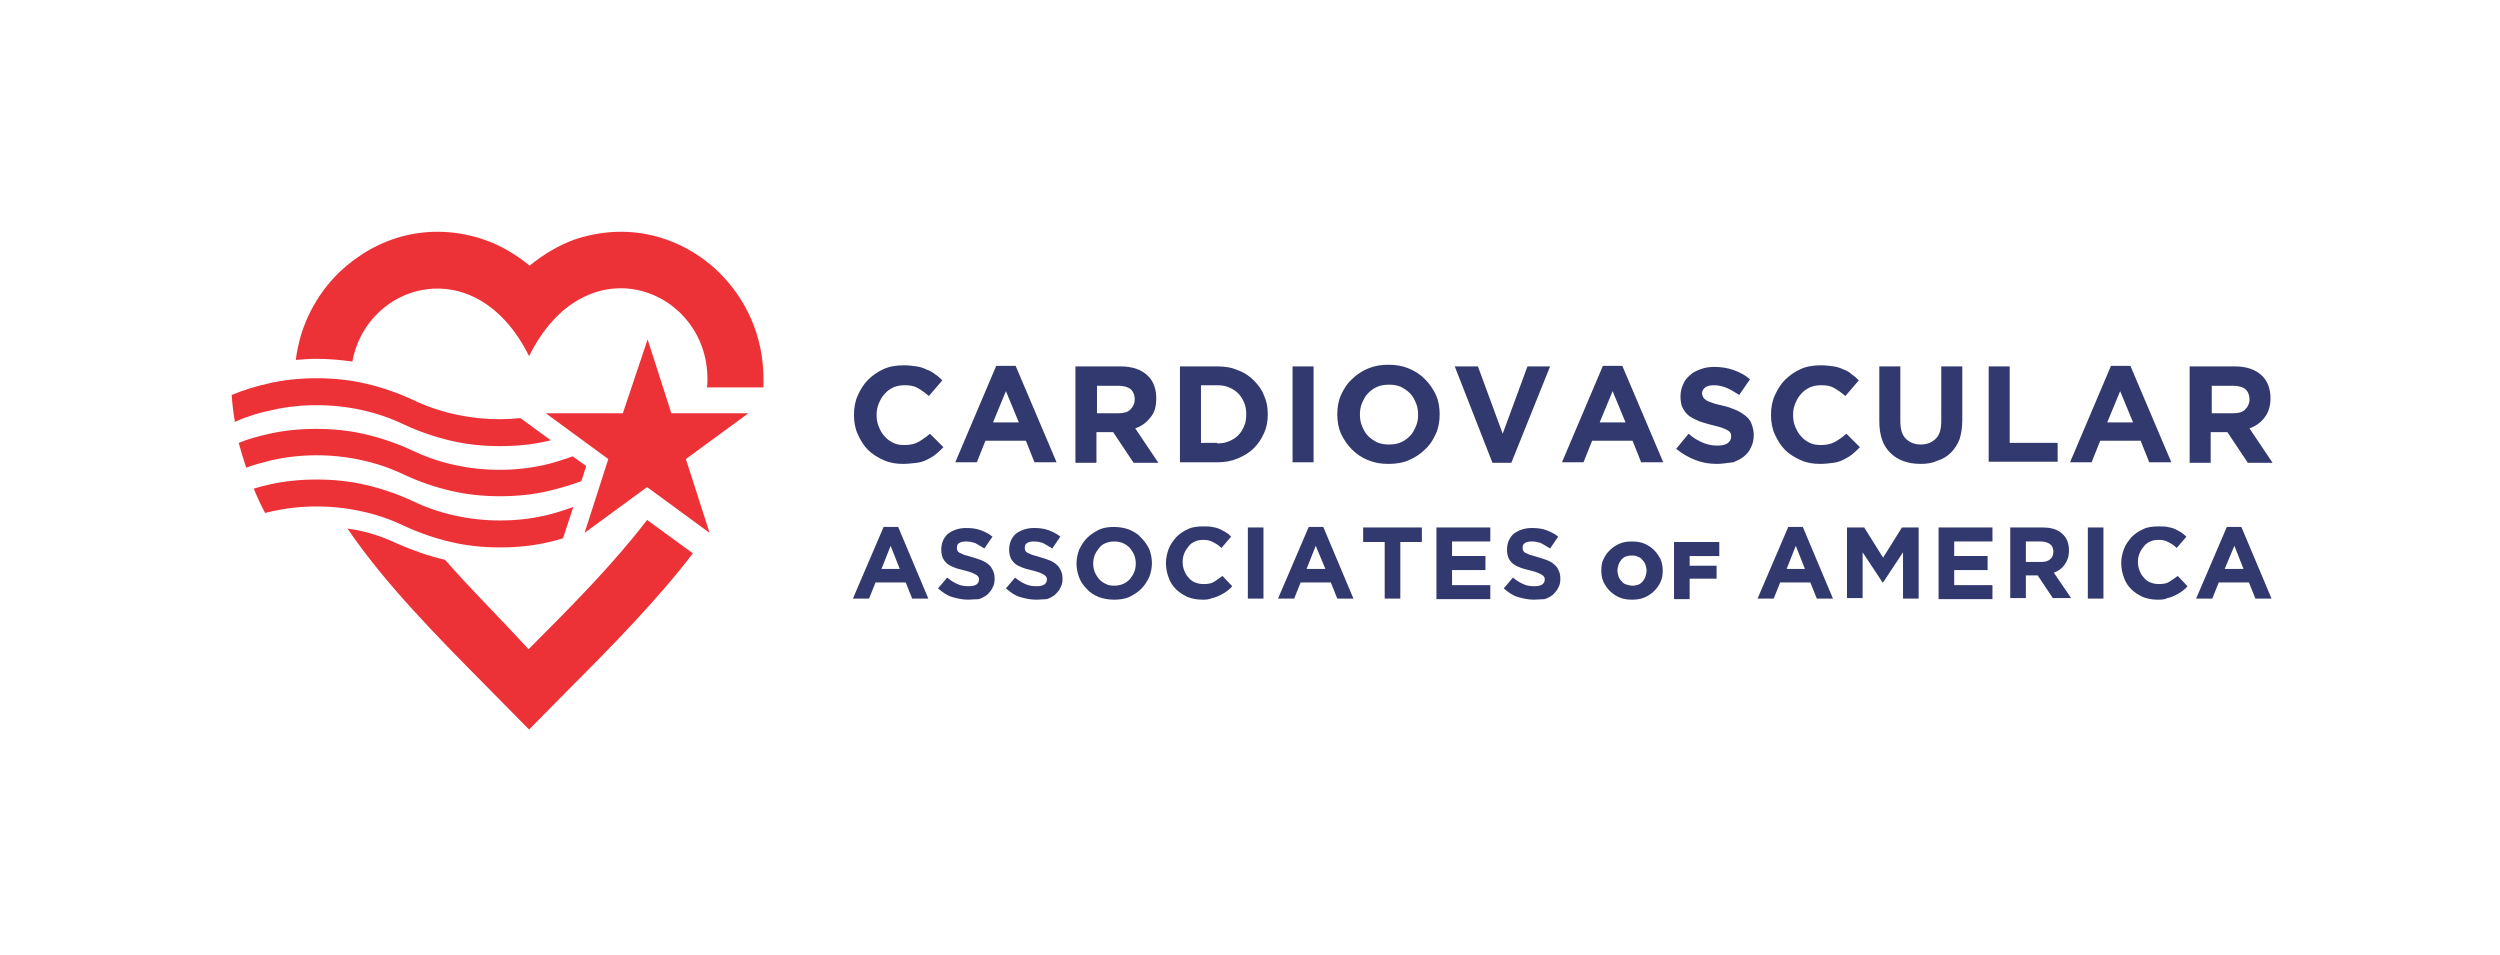 <?xml version="1.0" encoding="utf-8"?>
<!-- Generator: Adobe Illustrator 25.4.1, SVG Export Plug-In . SVG Version: 6.00 Build 0)  -->
<svg version="1.1" id="Layer_1" xmlns="http://www.w3.org/2000/svg" xmlns:xlink="http://www.w3.org/1999/xlink" x="0px" y="0px"
	 viewBox="0 0 464 177.3" style="enable-background:new 0 0 464 177.3;" xml:space="preserve">
<style type="text/css">
	.st0{fill-rule:evenodd;clip-rule:evenodd;fill:#ED3237;}
	.st1{fill-rule:evenodd;clip-rule:evenodd;fill:#32396E;}
</style>
<path class="st0" d="M43.6,78.3c2.2-1,4.5-1.7,6.9-2.2c2.7-0.6,5.4-0.9,8.3-0.9c2.8,0,5.6,0.3,8.3,0.9c2.8,0.6,5.4,1.5,7.9,2.7
	c2.8,1.3,5.7,2.3,8.7,3c3,0.7,6,1,9.1,1c3.1,0,6.2-0.3,9.1-1l0.3-0.1l-5.6-4.1c-1.2,0.1-2.5,0.2-3.8,0.2c-2.8,0-5.6-0.3-8.3-0.9
	c-2.8-0.6-5.4-1.5-7.9-2.7c-2.8-1.3-5.7-2.3-8.7-3c-3-0.7-6-1-9.1-1s-6.2,0.3-9.1,1c-2.3,0.5-4.5,1.2-6.7,2.1
	C43.1,74.9,43.3,76.6,43.6,78.3z M45.7,86.8c1.6-0.6,3.2-1,4.8-1.4c2.7-0.6,5.4-0.9,8.3-0.9c2.8,0,5.6,0.3,8.3,0.9
	c2.8,0.6,5.4,1.5,7.9,2.7c2.8,1.3,5.7,2.3,8.7,3c3,0.7,6,1,9.1,1c3.1,0,6.2-0.3,9.1-1c2.1-0.5,4.1-1.1,6-1.8l0.9-2.8l-2.5-1.8
	c-1.7,0.6-3.5,1.2-5.3,1.6c-2.7,0.6-5.4,0.9-8.3,0.9c-2.8,0-5.6-0.3-8.3-0.9c-2.8-0.6-5.4-1.5-7.9-2.7c-2.8-1.3-5.7-2.3-8.7-3
	c-3-0.7-6-1-9.1-1s-6.2,0.3-9.1,1c-1.8,0.4-3.6,0.9-5.3,1.6C44.7,83.7,45.2,85.3,45.7,86.8z M49.2,95.2c0.4-0.1,0.9-0.2,1.3-0.3
	c2.7-0.6,5.4-0.9,8.3-0.9c2.8,0,5.6,0.3,8.3,0.9c2.8,0.6,5.4,1.5,7.9,2.7c2.8,1.3,5.7,2.3,8.7,3c3,0.7,6,1,9.1,1
	c3.1,0,6.2-0.3,9.1-1c0.9-0.2,1.7-0.4,2.6-0.7l1.9-5.8c-1.7,0.6-3.5,1.2-5.3,1.6c-2.7,0.6-5.4,0.9-8.3,0.9c-2.8,0-5.6-0.3-8.3-0.9
	c-2.8-0.6-5.4-1.5-7.9-2.7c-2.8-1.3-5.7-2.3-8.7-3c-3-0.7-6-1-9.1-1s-6.2,0.3-9.1,1c-0.9,0.2-1.7,0.4-2.6,0.7
	C47.7,92.2,48.4,93.7,49.2,95.2z M82.6,103.9c-3.1-0.7-6.1-1.8-9.1-3.1c-2.3-1.1-4.7-1.9-7.2-2.4c-0.6-0.1-1.2-0.2-1.8-0.3
	c6.9,10.2,16.6,20,26.3,29.8l7.4,7.5l7.4-7.5c8.3-8.3,16.5-16.7,23-25.2l-8.5-6.2c-6.1,8-14,16-22,24
	C92.9,114.8,87.4,109.4,82.6,103.9z M98.3,49.3c-2.7-2.2-5.5-3.8-8.4-4.8c-4.9-1.7-9.9-1.9-14.6-0.8c-4.6,1.1-8.8,3.5-12.3,6.8
	c-4.3,4.2-7.3,9.8-8.1,16.3c1.3-0.1,2.5-0.2,3.8-0.2c2.3,0,4.5,0.2,6.7,0.5c2.6-14.5,22.9-20.9,32.8-1c10.6-21.4,33.1-12.5,33.1,4.2
	c0,0.5,0,1.1-0.1,1.6l10.5,0c0-0.5,0-1.1,0-1.6c0-8-3.3-14.9-8.3-19.8c-3.4-3.3-7.7-5.7-12.3-6.8c-4.6-1.1-9.6-0.9-14.6,0.8
	C103.8,45.5,101,47.1,98.3,49.3z M120.2,63l4.4,13.7l14.3,0l-11.6,8.5l4.4,13.7l-11.6-8.5l-11.6,8.5l4.4-13.7l-11.6-8.5l14.3,0
	L120.2,63z"/>
<path class="st1" d="M310.7,100.6h8.4v2.6h-5.5v1.8h5v2.4h-5v3.8h-2.9V100.6z M302.9,111.3c-0.8,0-1.6-0.1-2.3-0.4
	c-0.7-0.3-1.3-0.7-1.8-1.2c-0.5-0.5-0.9-1.1-1.2-1.7c-0.3-0.7-0.4-1.4-0.4-2.1v0c0-0.8,0.1-1.5,0.4-2.1c0.3-0.7,0.7-1.2,1.2-1.7
	c0.5-0.5,1.1-0.9,1.8-1.2c0.7-0.3,1.4-0.4,2.3-0.4c0.8,0,1.6,0.1,2.3,0.4c0.7,0.3,1.3,0.7,1.8,1.2c0.5,0.5,0.9,1.1,1.2,1.7
	c0.3,0.7,0.4,1.4,0.4,2.1v0c0,0.8-0.1,1.5-0.4,2.1c-0.3,0.7-0.7,1.2-1.2,1.7c-0.5,0.5-1.1,0.9-1.8,1.2
	C304.5,111.2,303.7,111.3,302.9,111.3z M303,108.7c0.4,0,0.8-0.1,1.1-0.2c0.3-0.1,0.6-0.4,0.8-0.6c0.2-0.3,0.4-0.6,0.5-0.9
	c0.1-0.3,0.2-0.7,0.2-1.1v0c0-0.4-0.1-0.7-0.2-1.1c-0.1-0.3-0.3-0.6-0.6-0.9c-0.2-0.3-0.5-0.5-0.9-0.6c-0.3-0.2-0.7-0.2-1.1-0.2
	c-0.4,0-0.8,0.1-1.1,0.2c-0.3,0.1-0.6,0.4-0.8,0.6c-0.2,0.3-0.4,0.6-0.5,0.9c-0.1,0.3-0.2,0.7-0.2,1.1v0c0,0.4,0.1,0.7,0.2,1.1
	c0.1,0.3,0.3,0.6,0.6,0.9c0.2,0.3,0.5,0.5,0.9,0.6C302.2,108.6,302.6,108.7,303,108.7z M413.3,97.8h2.7l5.6,13.3h-3l-1.2-3h-5.6
	l-1.2,3h-3L413.3,97.8z M416.4,105.6l-1.7-4.3l-1.8,4.3H416.4z M400.4,111.3c-1,0-1.9-0.2-2.7-0.5c-0.8-0.4-1.5-0.8-2.1-1.4
	c-0.6-0.6-1.1-1.3-1.4-2.2c-0.3-0.8-0.5-1.7-0.5-2.7v0c0-0.9,0.2-1.8,0.5-2.6c0.3-0.8,0.8-1.5,1.4-2.2c0.6-0.6,1.3-1.1,2.2-1.5
	c0.8-0.4,1.8-0.5,2.8-0.5c0.6,0,1.2,0,1.7,0.1c0.5,0.1,1,0.2,1.4,0.4c0.4,0.2,0.8,0.4,1.1,0.6c0.3,0.2,0.7,0.5,1,0.8l-1.8,2.1
	c-0.5-0.5-1-0.8-1.6-1.1c-0.5-0.3-1.1-0.4-1.8-0.4c-0.6,0-1.1,0.1-1.5,0.3c-0.5,0.2-0.9,0.5-1.2,0.9c-0.3,0.4-0.6,0.8-0.8,1.3
	c-0.2,0.5-0.3,1-0.3,1.6v0c0,0.6,0.1,1.1,0.3,1.6c0.2,0.5,0.4,0.9,0.8,1.3c0.3,0.4,0.7,0.7,1.2,0.9c0.5,0.2,1,0.3,1.6,0.3
	c0.8,0,1.4-0.1,1.9-0.4c0.5-0.3,1-0.7,1.6-1.1l1.8,1.9c-0.3,0.4-0.7,0.7-1.1,1c-0.4,0.3-0.8,0.5-1.2,0.7c-0.4,0.2-0.9,0.4-1.4,0.5
	C401.7,111.3,401.1,111.3,400.4,111.3z M387.5,97.9h2.9v13.2h-2.9V97.9z M373.1,97.9h6c1.7,0,2.9,0.4,3.8,1.3c0.8,0.8,1.1,1.8,1.1,3
	v0c0,1.1-0.3,1.9-0.8,2.6c-0.5,0.7-1.2,1.2-2,1.5l3.2,4.7h-3.4l-2.8-4.2H376v4.2h-2.9V97.9z M378.9,104.3c0.7,0,1.3-0.2,1.6-0.5
	c0.4-0.3,0.6-0.8,0.6-1.4v0c0-0.6-0.2-1.1-0.6-1.4c-0.4-0.3-1-0.5-1.7-0.5H376v3.8H378.9z M359.9,97.9h9.9v2.6h-7.1v2.7h6.2v2.6
	h-6.2v2.8h7.1v2.6h-10V97.9z M342.9,97.9h3.1l3.5,5.6l3.5-5.6h3.1v13.2h-2.9v-8.6l-3.7,5.6h-0.1l-3.7-5.6v8.5h-2.9V97.9z
	 M331.9,97.8h2.7l5.6,13.3h-3l-1.2-3h-5.6l-1.2,3h-3L331.9,97.8z M335,105.6l-1.7-4.3l-1.7,4.3H335z M284.7,111.3c-1,0-2-0.2-3-0.5
	c-1-0.3-1.8-0.9-2.6-1.6l1.7-2c0.6,0.5,1.2,0.9,1.9,1.2c0.6,0.3,1.3,0.4,2.1,0.4c0.6,0,1.1-0.1,1.4-0.3c0.3-0.2,0.5-0.5,0.5-0.9v0
	c0-0.2,0-0.4-0.1-0.5c-0.1-0.1-0.2-0.3-0.4-0.4c-0.2-0.1-0.5-0.3-0.8-0.4c-0.3-0.1-0.8-0.3-1.3-0.4c-0.7-0.2-1.3-0.3-1.8-0.5
	c-0.5-0.2-1-0.4-1.4-0.7c-0.4-0.3-0.7-0.7-0.9-1.1c-0.2-0.4-0.3-1-0.3-1.6v0c0-0.6,0.1-1.1,0.3-1.6c0.2-0.5,0.5-0.9,0.9-1.3
	c0.4-0.3,0.9-0.6,1.5-0.8c0.6-0.2,1.2-0.3,1.9-0.3c1,0,1.9,0.1,2.7,0.4c0.8,0.3,1.6,0.7,2.2,1.2l-1.5,2.2c-0.6-0.4-1.2-0.7-1.7-1
	c-0.6-0.2-1.1-0.3-1.7-0.3c-0.6,0-1,0.1-1.3,0.3c-0.3,0.2-0.4,0.5-0.4,0.8v0c0,0.2,0,0.4,0.1,0.6c0.1,0.2,0.2,0.3,0.4,0.4
	c0.2,0.1,0.5,0.2,0.9,0.4c0.4,0.1,0.8,0.2,1.4,0.4c0.7,0.2,1.3,0.4,1.8,0.6c0.5,0.2,1,0.5,1.3,0.8c0.4,0.3,0.6,0.7,0.8,1.1
	c0.2,0.4,0.3,0.9,0.3,1.5v0c0,0.7-0.1,1.2-0.4,1.7c-0.2,0.5-0.6,0.9-1,1.3c-0.4,0.3-0.9,0.6-1.5,0.8
	C286,111.2,285.4,111.3,284.7,111.3z M266.7,97.9h9.9v2.6h-7.1v2.7h6.2v2.6h-6.2v2.8h7.1v2.6h-10V97.9z M257,100.6h-4v-2.7h10.9v2.7
	h-4v10.5H257V100.6z M242.9,97.8h2.7l5.6,13.3h-3l-1.2-3h-5.6l-1.2,3h-3L242.9,97.8z M246,105.6l-1.8-4.3l-1.7,4.3H246z M231.6,97.9
	h2.9v13.2h-2.9V97.9z M223.1,111.3c-1,0-1.9-0.2-2.7-0.5c-0.8-0.4-1.5-0.8-2.1-1.4c-0.6-0.6-1.1-1.3-1.4-2.2
	c-0.3-0.8-0.5-1.7-0.5-2.7v0c0-0.9,0.2-1.8,0.5-2.6c0.3-0.8,0.8-1.5,1.4-2.2c0.6-0.6,1.3-1.1,2.2-1.5c0.8-0.4,1.8-0.5,2.8-0.5
	c0.6,0,1.2,0,1.7,0.1c0.5,0.1,1,0.2,1.4,0.4c0.4,0.2,0.8,0.4,1.1,0.6c0.4,0.2,0.7,0.5,1,0.8l-1.8,2.1c-0.5-0.5-1-0.8-1.6-1.1
	c-0.5-0.3-1.1-0.4-1.8-0.4c-0.6,0-1.1,0.1-1.5,0.3c-0.5,0.2-0.9,0.5-1.2,0.9c-0.3,0.4-0.6,0.8-0.8,1.3c-0.2,0.5-0.3,1-0.3,1.6v0
	c0,0.6,0.1,1.1,0.3,1.6c0.2,0.5,0.4,0.9,0.8,1.3c0.3,0.4,0.7,0.7,1.2,0.9c0.5,0.2,1,0.3,1.6,0.3c0.8,0,1.4-0.1,1.9-0.4
	c0.5-0.3,1-0.7,1.6-1.1l1.8,1.9c-0.3,0.4-0.7,0.7-1.1,1c-0.4,0.3-0.8,0.5-1.2,0.7c-0.4,0.2-0.9,0.4-1.4,0.5
	C224.3,111.3,223.8,111.3,223.1,111.3z M206.7,111.3c-1,0-2-0.2-2.8-0.5c-0.9-0.4-1.6-0.8-2.2-1.5c-0.6-0.6-1.1-1.3-1.4-2.1
	c-0.3-0.8-0.5-1.7-0.5-2.6v0c0-0.9,0.2-1.8,0.5-2.6c0.4-0.8,0.8-1.5,1.5-2.2c0.6-0.6,1.4-1.1,2.2-1.5c0.9-0.4,1.8-0.5,2.8-0.5
	c1,0,2,0.2,2.8,0.5c0.9,0.4,1.6,0.8,2.2,1.5c0.6,0.6,1.1,1.3,1.5,2.1c0.3,0.8,0.5,1.7,0.5,2.6v0c0,0.9-0.2,1.8-0.5,2.6
	c-0.4,0.8-0.8,1.5-1.5,2.2c-0.6,0.6-1.4,1.1-2.2,1.5C208.7,111.2,207.7,111.3,206.7,111.3z M206.8,108.7c0.6,0,1.1-0.1,1.6-0.3
	c0.5-0.2,0.9-0.5,1.3-0.9c0.3-0.4,0.6-0.8,0.8-1.3c0.2-0.5,0.3-1,0.3-1.6v0c0-0.6-0.1-1.1-0.3-1.6c-0.2-0.5-0.5-0.9-0.8-1.3
	c-0.4-0.4-0.8-0.7-1.3-0.9c-0.5-0.2-1-0.3-1.6-0.3c-0.6,0-1.1,0.1-1.6,0.3c-0.5,0.2-0.9,0.5-1.2,0.9c-0.3,0.4-0.6,0.8-0.8,1.3
	c-0.2,0.5-0.3,1-0.3,1.6v0c0,0.6,0.1,1.1,0.3,1.6c0.2,0.5,0.5,0.9,0.8,1.3c0.4,0.4,0.8,0.7,1.3,0.9
	C205.6,108.6,206.2,108.7,206.8,108.7z M192.3,111.3c-1,0-2-0.2-3-0.5c-1-0.3-1.8-0.9-2.6-1.6l1.7-2c0.6,0.5,1.2,0.9,1.9,1.2
	c0.6,0.3,1.3,0.4,2.1,0.4c0.6,0,1.1-0.1,1.4-0.3c0.3-0.2,0.5-0.5,0.5-0.9v0c0-0.2,0-0.4-0.1-0.5c-0.1-0.1-0.2-0.3-0.4-0.4
	c-0.2-0.1-0.5-0.3-0.8-0.4c-0.3-0.1-0.8-0.3-1.3-0.4c-0.7-0.2-1.3-0.3-1.8-0.5c-0.5-0.2-1-0.4-1.4-0.7c-0.4-0.3-0.7-0.7-0.9-1.1
	c-0.2-0.4-0.3-1-0.3-1.6v0c0-0.6,0.1-1.1,0.3-1.6c0.2-0.5,0.5-0.9,0.9-1.3c0.4-0.3,0.9-0.6,1.5-0.8c0.6-0.2,1.2-0.3,1.9-0.3
	c1,0,1.9,0.1,2.7,0.4c0.8,0.3,1.6,0.7,2.2,1.2l-1.5,2.2c-0.6-0.4-1.2-0.7-1.7-1c-0.6-0.2-1.1-0.3-1.7-0.3c-0.6,0-1,0.1-1.3,0.3
	c-0.3,0.2-0.4,0.5-0.4,0.8v0c0,0.2,0,0.4,0.1,0.6c0.1,0.2,0.2,0.3,0.4,0.4c0.2,0.1,0.5,0.2,0.9,0.4c0.4,0.1,0.8,0.2,1.4,0.4
	c0.7,0.2,1.3,0.4,1.8,0.6c0.5,0.2,1,0.5,1.3,0.8c0.4,0.3,0.6,0.7,0.8,1.1c0.2,0.4,0.3,0.9,0.3,1.5v0c0,0.7-0.1,1.2-0.4,1.7
	c-0.2,0.5-0.6,0.9-1,1.3c-0.4,0.3-0.9,0.6-1.5,0.8C193.7,111.2,193.1,111.3,192.3,111.3z M179.7,111.3c-1,0-2-0.2-3-0.5
	c-1-0.3-1.8-0.9-2.6-1.6l1.7-2c0.6,0.5,1.2,0.9,1.9,1.2c0.6,0.3,1.3,0.4,2.1,0.4c0.6,0,1.1-0.1,1.4-0.3c0.3-0.2,0.5-0.5,0.5-0.9v0
	c0-0.2,0-0.4-0.1-0.5c-0.1-0.1-0.2-0.3-0.4-0.4c-0.2-0.1-0.5-0.3-0.8-0.4c-0.3-0.1-0.8-0.3-1.3-0.4c-0.7-0.2-1.3-0.3-1.8-0.5
	c-0.5-0.2-1-0.4-1.4-0.7c-0.4-0.3-0.7-0.7-0.9-1.1c-0.2-0.4-0.3-1-0.3-1.6v0c0-0.6,0.1-1.1,0.3-1.6c0.2-0.5,0.5-0.9,0.9-1.3
	c0.4-0.3,0.9-0.6,1.5-0.8c0.6-0.2,1.2-0.3,1.9-0.3c1,0,1.9,0.1,2.7,0.4c0.8,0.3,1.6,0.7,2.2,1.2l-1.5,2.2c-0.6-0.4-1.2-0.7-1.7-1
	c-0.6-0.2-1.1-0.3-1.7-0.3c-0.6,0-1,0.1-1.3,0.3c-0.3,0.2-0.4,0.5-0.4,0.8v0c0,0.2,0,0.4,0.1,0.6c0.1,0.2,0.2,0.3,0.4,0.4
	c0.2,0.1,0.5,0.2,0.9,0.4c0.4,0.1,0.8,0.2,1.4,0.4c0.7,0.2,1.3,0.4,1.8,0.6c0.5,0.2,1,0.5,1.3,0.8c0.4,0.3,0.6,0.7,0.8,1.1
	c0.2,0.4,0.3,0.9,0.3,1.5v0c0,0.7-0.1,1.2-0.4,1.7c-0.2,0.5-0.6,0.9-1,1.3c-0.4,0.3-0.9,0.6-1.5,0.8
	C181,111.2,180.4,111.3,179.7,111.3z M164,97.8h2.7l5.6,13.3h-3l-1.2-3h-5.6l-1.2,3h-3L164,97.8z M167,105.6l-1.7-4.3l-1.7,4.3H167z
	 M406.6,68h8.1c2.3,0,4,0.6,5.2,1.8c1,1,1.5,2.4,1.5,4.1v0.1c0,1.4-0.4,2.6-1.1,3.5c-0.7,0.9-1.6,1.6-2.8,2l4.3,6.4h-4.6l-3.8-5.7
	h-3.1v5.7h-3.9V68z M414.5,76.7c1,0,1.7-0.2,2.2-0.7c0.5-0.5,0.8-1.1,0.8-1.8v-0.1c0-0.8-0.3-1.5-0.8-1.9c-0.5-0.4-1.3-0.6-2.3-0.6
	h-3.9v5.1H414.5z M391.8,67.9h3.6l7.6,17.9h-4.1l-1.6-4h-7.5l-1.6,4h-4L391.8,67.9z M395.9,78.4l-2.4-5.8l-2.4,5.8H395.9z M369.1,68
	h3.9v14.2h8.9v3.5h-12.8V68z M356.5,86.1c-2.4,0-4.3-0.7-5.6-2c-1.4-1.3-2.1-3.3-2.1-5.9V68h3.9v10.1c0,1.5,0.3,2.6,1,3.3
	c0.7,0.7,1.6,1.1,2.8,1.1c1.2,0,2.1-0.4,2.8-1.1c0.7-0.7,1-1.8,1-3.2V68h3.9v10c0,1.4-0.2,2.5-0.5,3.5c-0.4,1-0.9,1.8-1.6,2.5
	c-0.7,0.7-1.5,1.2-2.5,1.5C358.8,85.9,357.7,86.1,356.5,86.1z M337.8,86.1c-1.3,0-2.5-0.2-3.6-0.7c-1.1-0.5-2.1-1.1-2.9-1.9
	c-0.8-0.8-1.4-1.8-1.9-2.9c-0.5-1.1-0.7-2.3-0.7-3.6v0c0-1.3,0.2-2.5,0.7-3.6c0.5-1.1,1.1-2.1,1.9-2.9c0.8-0.8,1.8-1.5,2.9-2
	c1.1-0.5,2.4-0.7,3.8-0.7c0.8,0,1.6,0.1,2.3,0.2c0.7,0.1,1.3,0.3,1.9,0.6c0.6,0.2,1.1,0.5,1.5,0.9c0.5,0.3,0.9,0.7,1.3,1.1l-2.5,2.9
	c-0.7-0.6-1.4-1.1-2.1-1.5c-0.7-0.4-1.5-0.5-2.4-0.5c-0.7,0-1.4,0.1-2.1,0.4c-0.6,0.3-1.2,0.7-1.6,1.2c-0.5,0.5-0.8,1.1-1.1,1.8
	c-0.3,0.7-0.4,1.4-0.4,2.1v0c0,0.8,0.1,1.5,0.4,2.2c0.3,0.7,0.6,1.3,1.1,1.8c0.4,0.5,1,0.9,1.6,1.2c0.6,0.3,1.3,0.4,2.1,0.4
	c1,0,1.9-0.2,2.6-0.6c0.7-0.4,1.4-0.9,2.1-1.5l2.5,2.5c-0.5,0.5-0.9,0.9-1.4,1.3c-0.5,0.4-1,0.7-1.6,1c-0.6,0.3-1.2,0.5-1.9,0.6
	C339.4,86,338.7,86.1,337.8,86.1z M318.7,86.1c-1.4,0-2.7-0.2-4-0.7c-1.3-0.5-2.5-1.2-3.6-2.1l2.3-2.8c0.8,0.7,1.6,1.2,2.5,1.6
	c0.9,0.4,1.8,0.6,2.8,0.6c0.8,0,1.4-0.1,1.9-0.4c0.4-0.3,0.7-0.7,0.7-1.2v0c0-0.3,0-0.5-0.1-0.7c-0.1-0.2-0.3-0.4-0.5-0.5
	c-0.3-0.2-0.6-0.3-1.1-0.5c-0.5-0.2-1.1-0.3-1.8-0.5c-0.9-0.2-1.7-0.5-2.4-0.7c-0.7-0.3-1.3-0.6-1.9-1c-0.5-0.4-0.9-0.9-1.2-1.5
	c-0.3-0.6-0.4-1.3-0.4-2.2v0c0-0.8,0.2-1.5,0.5-2.2c0.3-0.7,0.7-1.2,1.3-1.7c0.5-0.5,1.2-0.8,2-1.1c0.8-0.3,1.6-0.4,2.5-0.4
	c1.3,0,2.5,0.2,3.6,0.6c1.1,0.4,2.1,0.9,3,1.7l-2,2.9c-0.8-0.5-1.6-1-2.3-1.3c-0.8-0.3-1.5-0.5-2.3-0.5c-0.8,0-1.3,0.1-1.7,0.4
	s-0.6,0.7-0.6,1.1v0c0,0.3,0.1,0.5,0.2,0.7c0.1,0.2,0.3,0.4,0.6,0.6c0.3,0.2,0.7,0.3,1.2,0.5c0.5,0.2,1.1,0.3,1.9,0.5
	c0.9,0.2,1.7,0.5,2.4,0.8c0.7,0.3,1.3,0.7,1.8,1.1c0.5,0.4,0.9,0.9,1.1,1.5c0.2,0.6,0.4,1.2,0.4,2v0c0,0.9-0.2,1.7-0.5,2.3
	c-0.3,0.7-0.8,1.3-1.3,1.7c-0.6,0.5-1.3,0.8-2,1.1C320.6,85.9,319.7,86.1,318.7,86.1z M297.5,67.9h3.6l7.6,17.9h-4.1l-1.6-4h-7.5
	l-1.6,4h-4L297.5,67.9z M301.7,78.4l-2.4-5.8l-2.4,5.8H301.7z M270,68h4.3l4.6,12.5l4.6-12.5h4.2l-7.2,17.9h-3.5L270,68z
	 M257.7,86.1c-1.4,0-2.6-0.2-3.8-0.7c-1.2-0.5-2.1-1.1-3-2c-0.8-0.8-1.5-1.8-2-2.9c-0.5-1.1-0.7-2.3-0.7-3.6v0
	c0-1.3,0.2-2.5,0.7-3.6c0.5-1.1,1.1-2.1,2-2.9c0.8-0.8,1.8-1.5,3-2c1.2-0.5,2.4-0.7,3.8-0.7c1.4,0,2.6,0.2,3.8,0.7
	c1.2,0.5,2.1,1.1,3,2c0.8,0.8,1.5,1.8,2,2.9c0.5,1.1,0.7,2.3,0.7,3.6v0c0,1.3-0.2,2.5-0.7,3.6c-0.5,1.1-1.1,2.1-2,2.9
	c-0.8,0.8-1.8,1.5-3,2C260.4,85.9,259.1,86.1,257.7,86.1z M257.8,82.5c0.8,0,1.5-0.1,2.2-0.4c0.7-0.3,1.2-0.7,1.7-1.2
	c0.5-0.5,0.8-1.1,1.1-1.8c0.3-0.7,0.4-1.4,0.4-2.1v0c0-0.8-0.1-1.5-0.4-2.2c-0.3-0.7-0.6-1.3-1.1-1.8c-0.5-0.5-1.1-0.9-1.7-1.2
	c-0.7-0.3-1.4-0.4-2.2-0.4c-0.8,0-1.5,0.1-2.2,0.4c-0.7,0.3-1.2,0.7-1.7,1.2c-0.5,0.5-0.8,1.1-1.1,1.8c-0.3,0.7-0.4,1.4-0.4,2.1v0
	c0,0.8,0.1,1.5,0.4,2.2c0.3,0.7,0.6,1.3,1.1,1.8c0.5,0.5,1.1,0.9,1.7,1.2C256.3,82.4,257,82.5,257.8,82.5z M239.9,68h3.9v17.8h-3.9
	V68z M219,68h6.9c1.4,0,2.7,0.2,3.8,0.7c1.2,0.4,2.2,1.1,3,1.9c0.8,0.8,1.5,1.7,1.9,2.8c0.5,1.1,0.7,2.2,0.7,3.5v0
	c0,1.3-0.2,2.4-0.7,3.5c-0.5,1.1-1.1,2-1.9,2.8c-0.8,0.8-1.8,1.4-3,1.9c-1.2,0.5-2.4,0.7-3.8,0.7H219V68z M225.9,82.3
	c0.8,0,1.5-0.1,2.2-0.4c0.7-0.3,1.2-0.6,1.7-1.1c0.5-0.5,0.8-1,1.1-1.7c0.3-0.6,0.4-1.4,0.4-2.2v0c0-0.8-0.1-1.5-0.4-2.2
	c-0.3-0.7-0.6-1.2-1.1-1.7c-0.5-0.5-1-0.8-1.7-1.1c-0.7-0.3-1.4-0.4-2.2-0.4h-3v10.7H225.9z M199.8,68h8.1c2.3,0,4,0.6,5.2,1.8
	c1,1,1.5,2.4,1.5,4.1v0.1c0,1.4-0.3,2.6-1.1,3.5c-0.7,0.9-1.6,1.6-2.8,2l4.3,6.4h-4.6l-3.8-5.7h-3.1v5.7h-3.9V68z M207.6,76.7
	c1,0,1.7-0.2,2.2-0.7c0.5-0.5,0.8-1.1,0.8-1.8v-0.1c0-0.8-0.3-1.5-0.8-1.9c-0.5-0.4-1.3-0.6-2.3-0.6h-3.9v5.1H207.6z M184.9,67.9
	h3.6l7.6,17.9h-4.1l-1.6-4h-7.5l-1.6,4h-4L184.9,67.9z M189.1,78.4l-2.4-5.8l-2.4,5.8H189.1z M167.6,86.1c-1.3,0-2.5-0.2-3.6-0.7
	c-1.1-0.5-2.1-1.1-2.9-1.9c-0.8-0.8-1.4-1.8-1.9-2.9c-0.5-1.1-0.7-2.3-0.7-3.6v0c0-1.3,0.2-2.5,0.7-3.6c0.5-1.1,1.1-2.1,1.9-2.9
	c0.8-0.8,1.8-1.5,2.9-2c1.1-0.5,2.4-0.7,3.8-0.7c0.8,0,1.6,0.1,2.3,0.2c0.7,0.1,1.3,0.3,1.9,0.6c0.6,0.2,1.1,0.5,1.6,0.9
	c0.5,0.3,0.9,0.7,1.3,1.1l-2.5,2.9c-0.7-0.6-1.4-1.1-2.1-1.5c-0.7-0.4-1.5-0.5-2.4-0.5c-0.7,0-1.4,0.1-2.1,0.4
	c-0.6,0.3-1.2,0.7-1.6,1.2c-0.5,0.5-0.8,1.1-1.1,1.8c-0.3,0.7-0.4,1.4-0.4,2.1v0c0,0.8,0.1,1.5,0.4,2.2c0.3,0.7,0.6,1.3,1.1,1.8
	c0.4,0.5,1,0.9,1.6,1.2c0.6,0.3,1.3,0.4,2.1,0.4c1,0,1.9-0.2,2.6-0.6c0.7-0.4,1.4-0.9,2.1-1.5l2.5,2.5c-0.5,0.5-0.9,0.9-1.4,1.3
	c-0.5,0.4-1,0.7-1.6,1c-0.6,0.3-1.2,0.5-1.9,0.6C169.2,86,168.4,86.1,167.6,86.1z"/>
</svg>
